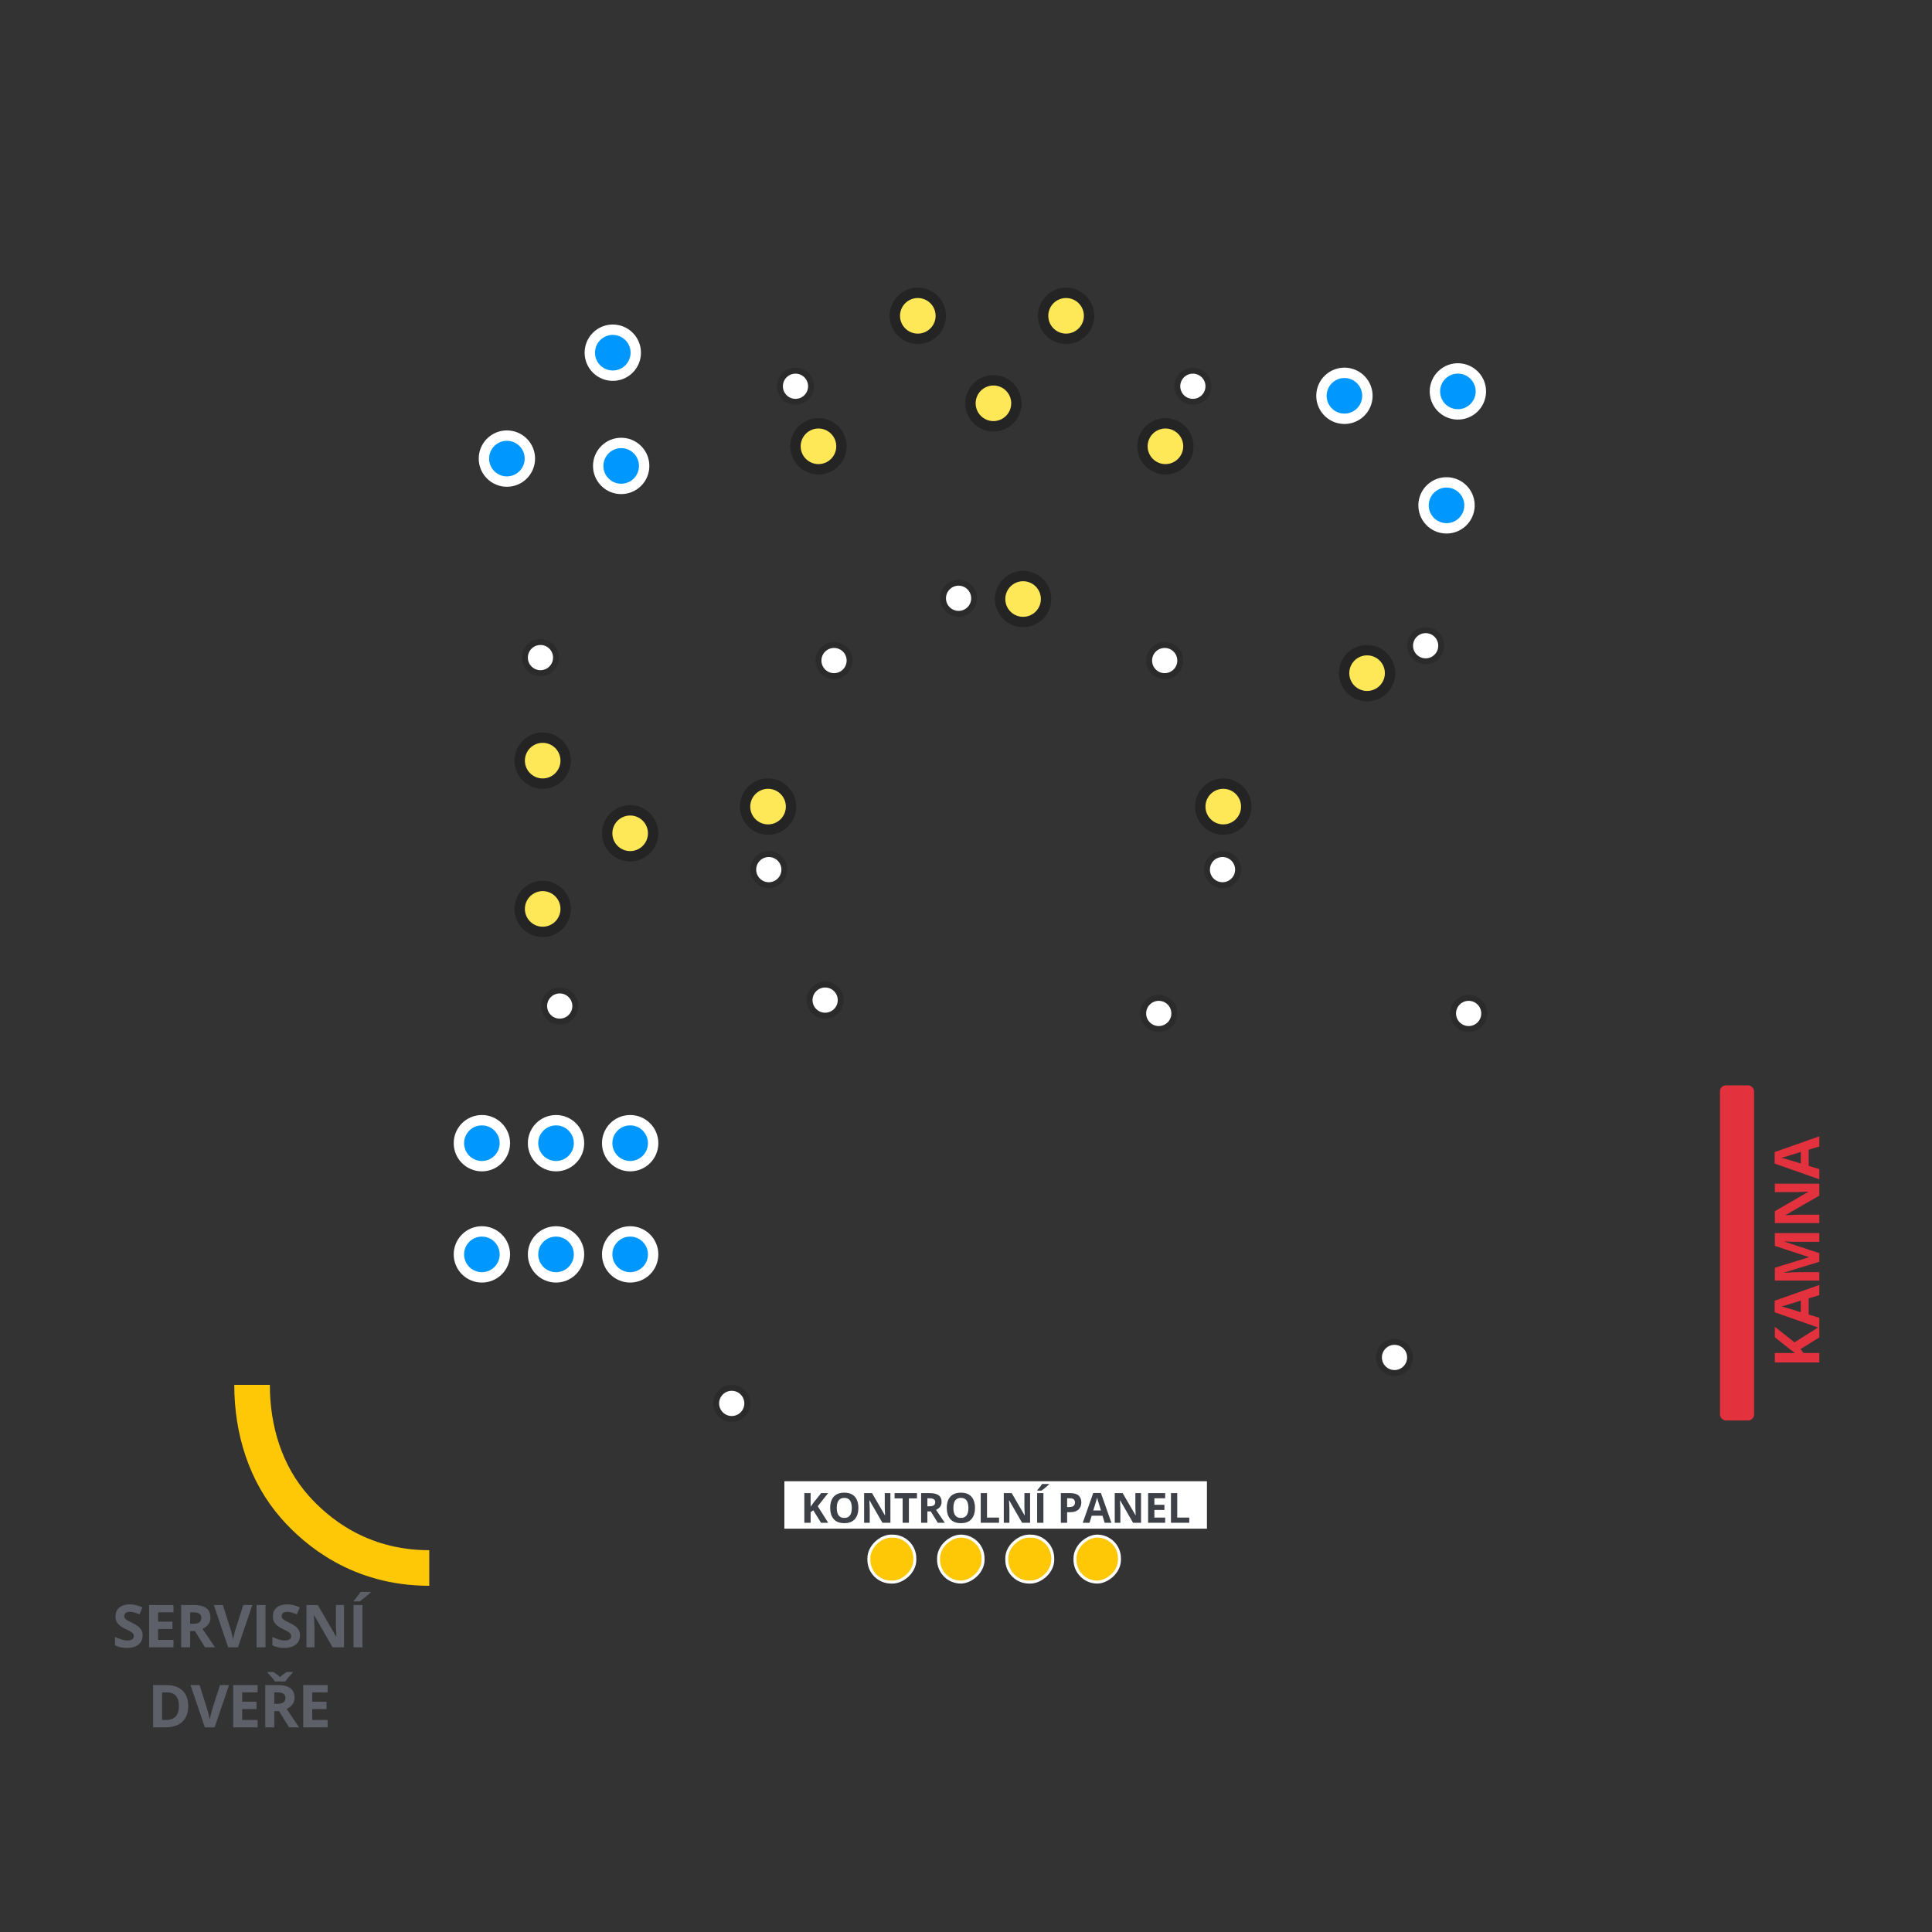 <svg width="1303" height="1303" viewBox="0 0 1303 1303" fill="none" xmlns="http://www.w3.org/2000/svg">
<rect x="0" y="0" width="1303" height="1303" fill="#333333" stroke="none"/>
<rect x="1160" y="732" width="23" height="226" rx="4" fill="#E3323E"/>
<path d="M1227 894.766L1227 901.985L1214.37 909.84L1216.29 912.526L1227 912.526L1227 918.883L1197.02 918.883L1197.02 912.526L1210.74 912.526C1210.15 912.102 1209.56 911.685 1208.97 911.275C1208.39 910.865 1207.8 910.448 1207.21 910.024L1197.02 901.903L1197.02 894.848L1210.29 905.307L1227 894.766ZM1227 873.478L1219.86 875.652L1219.86 886.583L1227 888.757L1227 895.606L1196.89 885.024L1196.89 877.252L1227 866.629L1227 873.478ZM1214.53 877.17L1207.56 879.344C1207.09 879.48 1206.5 879.665 1205.77 879.897C1205.04 880.116 1204.29 880.342 1203.54 880.574C1202.77 880.793 1202.11 880.971 1201.55 881.107C1202.11 881.244 1202.81 881.435 1203.64 881.681C1204.46 881.914 1205.24 882.139 1205.98 882.358C1206.72 882.577 1207.24 882.734 1207.56 882.83L1214.53 884.983L1214.53 877.17ZM1227 850.98L1203.48 858.199L1203.48 858.384C1204.04 858.356 1204.89 858.315 1206.02 858.261C1207.14 858.192 1208.34 858.131 1209.61 858.076C1210.88 858.021 1212.03 857.994 1213.05 857.994L1227 857.994L1227 863.675L1197.02 863.675L1197.02 855.021L1219.95 847.925L1219.95 847.802L1197.02 840.275L1197.02 831.621L1227 831.621L1227 837.548L1212.81 837.548C1211.87 837.548 1210.78 837.534 1209.55 837.507C1208.32 837.466 1207.15 837.418 1206.04 837.363C1204.92 837.309 1204.08 837.268 1203.52 837.24L1203.52 837.425L1227 845.156L1227 850.98ZM1227 798.295L1227 806.375L1204.32 819.418L1204.32 819.603C1205.26 819.548 1206.21 819.5 1207.17 819.459C1208.13 819.418 1209.08 819.377 1210.04 819.336C1210.98 819.295 1211.93 819.254 1212.89 819.213L1227 819.213L1227 824.894L1197.02 824.894L1197.02 816.875L1219.47 803.853L1219.47 803.709C1218.54 803.736 1217.62 803.771 1216.71 803.812C1215.79 803.853 1214.87 803.894 1213.96 803.935C1213.04 803.962 1212.12 803.989 1211.21 804.017L1197.02 804.017L1197.02 798.295L1227 798.295ZM1227 773.213L1219.86 775.387L1219.86 786.318L1227 788.492L1227 795.341L1196.89 784.759L1196.89 776.987L1227 766.364L1227 773.213ZM1214.53 776.905L1207.56 779.078C1207.09 779.215 1206.5 779.4 1205.77 779.632C1205.04 779.851 1204.29 780.076 1203.54 780.309C1202.77 780.528 1202.11 780.705 1201.55 780.842C1202.11 780.979 1202.81 781.17 1203.64 781.416C1204.46 781.649 1205.24 781.874 1205.98 782.093C1206.72 782.312 1207.24 782.469 1207.56 782.565L1214.53 784.718L1214.53 776.905Z" fill="#E3323E"/>
<rect x="617" y="1036" width="31" height="31" rx="15" transform="rotate(90 617 1036)" fill="#FFC806" stroke="white" stroke-width="2"/>
<rect x="663" y="1036" width="31" height="30" rx="15" transform="rotate(90 663 1036)" fill="#FFC806" stroke="white" stroke-width="2"/>
<rect x="710" y="1036" width="31" height="31" rx="15" transform="rotate(90 710 1036)" fill="#FFC806" stroke="white" stroke-width="2"/>
<rect x="755" y="1036" width="31" height="30" rx="15" transform="rotate(90 755 1036)" fill="#FFC806" stroke="white" stroke-width="2"/>
<rect x="529" y="999" width="285" height="32" fill="white"/>
<path d="M558.548 1027H553.735L548.499 1018.58L546.708 1019.86V1027H542.47V1007.01H546.708V1016.16C546.991 1015.77 547.269 1015.37 547.542 1014.98C547.815 1014.59 548.093 1014.2 548.376 1013.81L553.79 1007.01H558.493L551.521 1015.86L558.548 1027ZM578.926 1016.98C578.926 1018.52 578.735 1019.92 578.352 1021.19C577.969 1022.45 577.386 1023.53 576.602 1024.44C575.827 1025.35 574.843 1026.06 573.649 1026.55C572.455 1027.03 571.042 1027.27 569.41 1027.27C567.779 1027.27 566.366 1027.03 565.172 1026.55C563.978 1026.06 562.989 1025.35 562.205 1024.44C561.431 1023.53 560.852 1022.44 560.469 1021.18C560.086 1019.91 559.895 1018.5 559.895 1016.95C559.895 1014.88 560.232 1013.08 560.907 1011.55C561.59 1010.01 562.638 1008.82 564.051 1007.97C565.464 1007.12 567.259 1006.7 569.438 1006.7C571.607 1006.7 573.389 1007.12 574.784 1007.97C576.187 1008.82 577.226 1010.01 577.901 1011.55C578.584 1013.09 578.926 1014.9 578.926 1016.98ZM564.338 1016.98C564.338 1018.37 564.511 1019.58 564.858 1020.59C565.213 1021.59 565.765 1022.37 566.512 1022.91C567.259 1023.45 568.226 1023.72 569.41 1023.72C570.614 1023.72 571.589 1023.45 572.336 1022.91C573.084 1022.37 573.626 1021.59 573.963 1020.59C574.31 1019.58 574.483 1018.37 574.483 1016.98C574.483 1014.88 574.091 1013.23 573.307 1012.03C572.523 1010.83 571.233 1010.22 569.438 1010.22C568.244 1010.22 567.269 1010.5 566.512 1011.04C565.765 1011.58 565.213 1012.36 564.858 1013.37C564.511 1014.37 564.338 1015.57 564.338 1016.98ZM600.521 1027H595.134L586.439 1011.88H586.316C586.352 1012.51 586.384 1013.14 586.412 1013.78C586.439 1014.42 586.466 1015.06 586.494 1015.69C586.521 1016.32 586.548 1016.96 586.576 1017.59V1027H582.789V1007.01H588.134L596.816 1021.98H596.912C596.893 1021.36 596.871 1020.75 596.843 1020.14C596.816 1019.53 596.789 1018.92 596.761 1018.3C596.743 1017.69 596.725 1017.08 596.707 1016.47V1007.01H600.521V1027ZM612.997 1027H608.759V1010.54H603.331V1007.01H618.425V1010.54H612.997V1027ZM627.045 1007.01C628.859 1007.01 630.354 1007.23 631.529 1007.67C632.714 1008.11 633.594 1008.77 634.168 1009.65C634.742 1010.53 635.029 1011.65 635.029 1013C635.029 1013.91 634.856 1014.71 634.51 1015.39C634.164 1016.08 633.708 1016.65 633.143 1017.13C632.578 1017.6 631.967 1017.99 631.311 1018.29L637.19 1027H632.486L627.715 1019.33H625.459V1027H621.221V1007.01H627.045ZM626.744 1010.48H625.459V1015.88H626.826C628.23 1015.88 629.233 1015.65 629.834 1015.19C630.445 1014.71 630.75 1014.02 630.75 1013.11C630.75 1012.16 630.422 1011.49 629.766 1011.09C629.119 1010.68 628.111 1010.48 626.744 1010.48ZM657.568 1016.98C657.568 1018.52 657.376 1019.92 656.994 1021.19C656.611 1022.45 656.027 1023.53 655.244 1024.44C654.469 1025.35 653.484 1026.06 652.29 1026.55C651.096 1027.03 649.684 1027.27 648.052 1027.27C646.421 1027.27 645.008 1027.03 643.814 1026.55C642.62 1026.06 641.631 1025.35 640.847 1024.44C640.072 1023.53 639.494 1022.44 639.111 1021.18C638.728 1019.91 638.537 1018.5 638.537 1016.95C638.537 1014.88 638.874 1013.08 639.548 1011.55C640.232 1010.01 641.28 1008.82 642.693 1007.97C644.106 1007.12 645.901 1006.7 648.08 1006.7C650.249 1006.7 652.031 1007.12 653.425 1007.97C654.829 1008.82 655.868 1010.01 656.542 1011.55C657.226 1013.09 657.568 1014.9 657.568 1016.98ZM642.98 1016.98C642.98 1018.37 643.153 1019.58 643.499 1020.59C643.855 1021.59 644.406 1022.37 645.154 1022.91C645.901 1023.45 646.867 1023.72 648.052 1023.72C649.255 1023.72 650.231 1023.45 650.978 1022.91C651.725 1022.37 652.268 1021.59 652.605 1020.59C652.951 1019.58 653.124 1018.37 653.124 1016.98C653.124 1014.88 652.733 1013.23 651.949 1012.03C651.165 1010.83 649.875 1010.22 648.08 1010.22C646.886 1010.22 645.91 1010.5 645.154 1011.04C644.406 1011.58 643.855 1012.36 643.499 1013.37C643.153 1014.37 642.98 1015.57 642.98 1016.98ZM661.43 1027V1007.01H665.669V1023.5H673.776V1027H661.43ZM694.715 1027H689.328L680.633 1011.88H680.51C680.546 1012.51 680.578 1013.14 680.605 1013.78C680.633 1014.42 680.66 1015.06 680.688 1015.69C680.715 1016.32 680.742 1016.96 680.77 1017.59V1027H676.982V1007.01H682.328L691.01 1021.98H691.105C691.087 1021.36 691.064 1020.75 691.037 1020.14C691.01 1019.53 690.982 1018.92 690.955 1018.3C690.937 1017.69 690.919 1017.08 690.9 1016.47V1007.01H694.715V1027ZM699.48 1027V1007.01H703.718V1027H699.48ZM707.505 1000.85V1001.13C707.241 1001.39 706.894 1001.7 706.466 1002.08C706.038 1002.45 705.577 1002.84 705.085 1003.25C704.593 1003.65 704.11 1004.04 703.636 1004.41C703.162 1004.78 702.747 1005.08 702.392 1005.33H699.616V1004.96C699.917 1004.61 700.264 1004.2 700.656 1003.73C701.057 1003.25 701.453 1002.75 701.845 1002.24C702.237 1001.73 702.565 1001.26 702.829 1000.85H707.505ZM721.848 1007.01C724.427 1007.01 726.309 1007.57 727.494 1008.68C728.679 1009.78 729.271 1011.3 729.271 1013.25C729.271 1014.12 729.139 1014.96 728.875 1015.76C728.611 1016.55 728.178 1017.26 727.576 1017.88C726.984 1018.5 726.191 1018.99 725.197 1019.36C724.204 1019.71 722.978 1019.89 721.519 1019.89H719.701V1027H715.463V1007.01H721.848ZM721.629 1010.48H719.701V1016.42H721.096C721.889 1016.42 722.577 1016.31 723.16 1016.1C723.743 1015.89 724.195 1015.57 724.514 1015.12C724.833 1014.67 724.992 1014.1 724.992 1013.4C724.992 1012.41 724.719 1011.68 724.172 1011.21C723.625 1010.73 722.777 1010.48 721.629 1010.48ZM745.001 1027L743.552 1022.24H736.265L734.816 1027H730.249L737.304 1006.93H742.485L749.568 1027H745.001ZM742.54 1018.69L741.091 1014.04C741 1013.73 740.877 1013.33 740.722 1012.85C740.576 1012.36 740.426 1011.86 740.271 1011.36C740.125 1010.85 740.006 1010.41 739.915 1010.03C739.824 1010.41 739.696 1010.87 739.532 1011.43C739.377 1011.97 739.227 1012.49 739.081 1012.99C738.935 1013.48 738.831 1013.83 738.767 1014.04L737.331 1018.69H742.54ZM769.549 1027H764.163L755.467 1011.88H755.344C755.381 1012.51 755.413 1013.14 755.44 1013.78C755.467 1014.42 755.495 1015.06 755.522 1015.69C755.549 1016.32 755.577 1016.96 755.604 1017.59V1027H751.817V1007.01H757.163L765.844 1021.98H765.94C765.922 1021.36 765.899 1020.75 765.871 1020.14C765.844 1019.53 765.817 1018.92 765.789 1018.3C765.771 1017.69 765.753 1017.08 765.735 1016.47V1007.01H769.549V1027ZM785.826 1027H774.314V1007.01H785.826V1010.48H778.552V1014.87H785.32V1018.35H778.552V1023.5H785.826V1027ZM789.729 1027V1007.01H793.968V1023.5H802.075V1027H789.729Z" fill="#3D4046"/>
<path d="M170 934C170 964.5 179.082 994 199 1016.5C213 1032.31 242 1057.5 289.5 1057.5" stroke="#FFC806" stroke-width="24"/>
<path d="M96.184 1103.07C96.184 1104.76 95.774 1106.23 94.954 1107.48C94.134 1108.73 92.936 1109.7 91.36 1110.37C89.798 1111.05 87.897 1111.39 85.657 1111.39C84.667 1111.39 83.697 1111.33 82.747 1111.2C81.809 1111.07 80.904 1110.88 80.032 1110.63C79.173 1110.37 78.352 1110.05 77.571 1109.67L77.571 1104.05C78.925 1104.65 80.332 1105.19 81.79 1105.67C83.248 1106.15 84.694 1106.39 86.126 1106.39C87.115 1106.39 87.91 1106.26 88.509 1106C89.121 1105.74 89.563 1105.38 89.837 1104.93C90.11 1104.47 90.247 1103.95 90.247 1103.36C90.247 1102.65 90.006 1102.04 89.524 1101.53C89.042 1101.02 88.378 1100.54 87.532 1100.1C86.699 1099.66 85.755 1099.18 84.7 1098.68C84.036 1098.36 83.313 1097.99 82.532 1097.54C81.751 1097.09 81.009 1096.53 80.305 1095.88C79.602 1095.23 79.023 1094.44 78.567 1093.52C78.124 1092.58 77.903 1091.46 77.903 1090.16C77.903 1088.45 78.294 1087 79.075 1085.79C79.856 1084.57 80.969 1083.65 82.415 1083.01C83.873 1082.36 85.592 1082.04 87.571 1082.04C89.055 1082.04 90.468 1082.21 91.809 1082.56C93.163 1082.9 94.576 1083.4 96.048 1084.05L94.094 1088.75C92.779 1088.22 91.601 1087.81 90.559 1087.52C89.518 1087.22 88.457 1087.07 87.376 1087.07C86.621 1087.07 85.976 1087.2 85.442 1087.45C84.908 1087.68 84.505 1088.02 84.231 1088.46C83.958 1088.89 83.821 1089.39 83.821 1089.96C83.821 1090.64 84.016 1091.21 84.407 1091.68C84.811 1092.14 85.41 1092.58 86.204 1093.01C87.011 1093.44 88.014 1093.94 89.212 1094.52C90.67 1095.21 91.913 1095.93 92.942 1096.68C93.984 1097.43 94.785 1098.3 95.344 1099.32C95.904 1100.32 96.184 1101.57 96.184 1103.07ZM117.005 1111L100.56 1111L100.56 1082.45L117.005 1082.45L117.005 1087.41L106.615 1087.41L106.615 1093.68L116.283 1093.68L116.283 1098.64L106.615 1098.64L106.615 1106L117.005 1106L117.005 1111ZM130.502 1082.45C133.093 1082.45 135.229 1082.76 136.909 1083.38C138.601 1084.01 139.858 1084.95 140.678 1086.21C141.498 1087.48 141.909 1089.07 141.909 1091C141.909 1092.3 141.661 1093.44 141.166 1094.42C140.672 1095.39 140.021 1096.22 139.213 1096.9C138.406 1097.58 137.534 1098.13 136.596 1098.56L144.995 1111L138.276 1111L131.459 1100.04L128.237 1100.04L128.237 1111L122.182 1111L122.182 1082.45L130.502 1082.45ZM130.073 1087.41L128.237 1087.41L128.237 1095.12L130.19 1095.12C132.195 1095.12 133.627 1094.79 134.487 1094.12C135.359 1093.45 135.795 1092.46 135.795 1091.16C135.795 1089.8 135.327 1088.84 134.389 1088.27C133.465 1087.69 132.026 1087.41 130.073 1087.41ZM170.191 1082.45L160.484 1111L153.882 1111L144.195 1082.45L150.308 1082.45L155.679 1099.44C155.77 1099.72 155.92 1100.26 156.128 1101.06C156.336 1101.84 156.545 1102.67 156.753 1103.56C156.974 1104.43 157.124 1105.15 157.202 1105.73C157.28 1105.15 157.417 1104.43 157.612 1103.56C157.821 1102.69 158.023 1101.86 158.218 1101.08C158.426 1100.28 158.576 1099.74 158.667 1099.44L164.077 1082.45L170.191 1082.45ZM173.004 1111L173.004 1082.45L179.059 1082.45L179.059 1111L173.004 1111ZM202.302 1103.07C202.302 1104.76 201.891 1106.23 201.071 1107.48C200.251 1108.73 199.053 1109.7 197.477 1110.37C195.915 1111.05 194.014 1111.39 191.774 1111.39C190.785 1111.39 189.815 1111.33 188.864 1111.2C187.927 1111.07 187.022 1110.88 186.149 1110.63C185.29 1110.37 184.47 1110.05 183.688 1109.67L183.688 1104.05C185.042 1104.65 186.449 1105.19 187.907 1105.67C189.365 1106.15 190.811 1106.39 192.243 1106.39C193.233 1106.39 194.027 1106.26 194.626 1106C195.238 1105.74 195.68 1105.38 195.954 1104.93C196.227 1104.47 196.364 1103.95 196.364 1103.36C196.364 1102.65 196.123 1102.04 195.641 1101.53C195.16 1101.02 194.496 1100.54 193.649 1100.1C192.816 1099.66 191.872 1099.18 190.817 1098.68C190.153 1098.36 189.43 1097.99 188.649 1097.54C187.868 1097.09 187.126 1096.53 186.423 1095.88C185.72 1095.23 185.14 1094.44 184.684 1093.52C184.242 1092.58 184.02 1091.46 184.02 1090.16C184.02 1088.45 184.411 1087 185.192 1085.79C185.973 1084.57 187.087 1083.65 188.532 1083.01C189.99 1082.36 191.709 1082.04 193.688 1082.04C195.173 1082.04 196.585 1082.21 197.927 1082.56C199.281 1082.9 200.693 1083.4 202.165 1084.05L200.212 1088.75C198.897 1088.22 197.718 1087.81 196.677 1087.52C195.635 1087.22 194.574 1087.07 193.493 1087.07C192.738 1087.07 192.093 1087.2 191.559 1087.45C191.026 1087.68 190.622 1088.02 190.348 1088.46C190.075 1088.89 189.938 1089.39 189.938 1089.96C189.938 1090.64 190.134 1091.21 190.524 1091.68C190.928 1092.14 191.527 1092.58 192.321 1093.01C193.128 1093.44 194.131 1093.94 195.329 1094.52C196.787 1095.21 198.031 1095.93 199.059 1096.68C200.101 1097.43 200.902 1098.3 201.462 1099.32C202.022 1100.32 202.302 1101.57 202.302 1103.07ZM232.009 1111L224.314 1111L211.892 1089.4L211.716 1089.4C211.768 1090.3 211.814 1091.2 211.853 1092.11C211.892 1093.02 211.931 1093.94 211.97 1094.85C212.009 1095.75 212.048 1096.65 212.087 1097.56L212.087 1111L206.677 1111L206.677 1082.45L214.314 1082.45L226.716 1103.83L226.853 1103.83C226.827 1102.95 226.795 1102.07 226.755 1101.2C226.716 1100.32 226.677 1099.45 226.638 1098.58C226.612 1097.71 226.586 1096.83 226.56 1095.96L226.56 1082.45L232.009 1082.45L232.009 1111ZM238.416 1111L238.416 1082.45L244.471 1082.45L244.471 1111L238.416 1111ZM249.881 1073.64L249.881 1074.05C249.504 1074.41 249.009 1074.86 248.397 1075.39C247.785 1075.93 247.127 1076.49 246.424 1077.07C245.721 1077.65 245.031 1078.2 244.354 1078.73C243.677 1079.26 243.084 1079.69 242.577 1080.04L238.612 1080.04L238.612 1079.52C239.041 1079.02 239.536 1078.43 240.096 1077.76C240.669 1077.07 241.235 1076.36 241.795 1075.63C242.355 1074.9 242.824 1074.24 243.202 1073.64L249.881 1073.64ZM126.948 1150.45C126.948 1153.67 126.329 1156.35 125.092 1158.52C123.868 1160.66 122.091 1162.29 119.76 1163.38C117.429 1164.46 114.623 1165 111.342 1165L103.256 1165L103.256 1136.45L112.221 1136.45C115.216 1136.45 117.814 1136.98 120.014 1138.05C122.215 1139.1 123.92 1140.67 125.131 1142.75C126.342 1144.82 126.948 1147.39 126.948 1150.45ZM120.659 1150.61C120.659 1148.5 120.346 1146.76 119.721 1145.41C119.109 1144.04 118.198 1143.03 116.987 1142.38C115.789 1141.73 114.304 1141.41 112.534 1141.41L109.311 1141.41L109.311 1160L111.909 1160C114.864 1160 117.058 1159.21 118.491 1157.64C119.936 1156.06 120.659 1153.72 120.659 1150.61ZM154.468 1136.45L144.761 1165L138.159 1165L128.472 1136.45L134.585 1136.45L139.956 1153.44C140.047 1153.72 140.197 1154.26 140.405 1155.06C140.614 1155.84 140.822 1156.67 141.03 1157.56C141.252 1158.43 141.402 1159.15 141.48 1159.73C141.558 1159.15 141.695 1158.43 141.89 1157.56C142.098 1156.69 142.3 1155.86 142.495 1155.08C142.704 1154.28 142.853 1153.74 142.945 1153.44L148.355 1136.45L154.468 1136.45ZM173.727 1165L157.281 1165L157.281 1136.45L173.727 1136.45L173.727 1141.41L163.336 1141.41L163.336 1147.68L173.004 1147.68L173.004 1152.64L163.336 1152.64L163.336 1160L173.727 1160L173.727 1165ZM187.223 1136.45C189.815 1136.45 191.95 1136.76 193.63 1137.38C195.322 1138.01 196.579 1138.95 197.399 1140.21C198.22 1141.48 198.63 1143.07 198.63 1145C198.63 1146.3 198.382 1147.44 197.887 1148.42C197.393 1149.39 196.742 1150.22 195.934 1150.9C195.127 1151.58 194.255 1152.13 193.317 1152.56L201.716 1165L194.997 1165L188.18 1154.04L184.958 1154.04L184.958 1165L178.903 1165L178.903 1136.45L187.223 1136.45ZM186.794 1141.41L184.958 1141.41L184.958 1149.12L186.911 1149.12C188.916 1149.12 190.348 1148.79 191.208 1148.12C192.08 1147.45 192.516 1146.46 192.516 1145.16C192.516 1143.8 192.048 1142.84 191.11 1142.27C190.186 1141.69 188.747 1141.41 186.794 1141.41ZM185.427 1134.04C185.062 1133.44 184.58 1132.79 183.981 1132.07C183.382 1131.34 182.764 1130.63 182.126 1129.94C181.488 1129.25 180.921 1128.66 180.427 1128.16L180.427 1127.64L184.391 1127.64C185.082 1128.08 185.824 1128.59 186.618 1129.16C187.412 1129.72 188.161 1130.36 188.864 1131.07C189.554 1130.36 190.309 1129.71 191.13 1129.14C191.963 1128.55 192.731 1128.05 193.434 1127.64L197.38 1127.64L197.38 1128.16C196.911 1128.65 196.358 1129.23 195.72 1129.92C195.082 1130.61 194.457 1131.32 193.845 1132.05C193.246 1132.78 192.757 1133.44 192.38 1134.04L185.427 1134.04ZM220.955 1165L204.509 1165L204.509 1136.45L220.955 1136.45L220.955 1141.41L210.564 1141.41L210.564 1147.68L220.232 1147.68L220.232 1152.64L210.564 1152.64L210.564 1160L220.955 1160L220.955 1165Z" fill="#5D6069"/>
<circle cx="425" cy="846" r="15.5" fill="#0098FF" stroke="white" stroke-width="7"/>
<circle cx="425" cy="771" r="15.5" fill="#0098FF" stroke="white" stroke-width="7"/>
<circle cx="375" cy="846" r="15.5" fill="#0098FF" stroke="white" stroke-width="7"/>
<circle cx="375" cy="771" r="15.5" fill="#0098FF" stroke="white" stroke-width="7"/>
<circle cx="325" cy="846" r="15.5" fill="#0098FF" stroke="white" stroke-width="7"/>
<circle cx="325" cy="771" r="15.5" fill="#0098FF" stroke="white" stroke-width="7"/>
<circle cx="975.582" cy="340.835" r="15.5" transform="rotate(47.02 975.582 340.835)" fill="#0098FF" stroke="white" stroke-width="7"/>
<circle cx="983.244" cy="263.983" r="15.5" transform="rotate(47.02 983.244 263.983)" fill="#0098FF" stroke="white" stroke-width="7"/>
<circle cx="906.725" cy="266.945" r="15.5" transform="rotate(47.02 906.725 266.945)" fill="#0098FF" stroke="white" stroke-width="7"/>
<circle cx="341.87" cy="309.288" r="15.5" transform="rotate(135 341.87 309.288)" fill="#0098FF" stroke="white" stroke-width="7"/>
<circle cx="418.945" cy="314.238" r="15.5" transform="rotate(135 418.945 314.238)" fill="#0098FF" stroke="white" stroke-width="7"/>
<circle cx="413.288" cy="237.87" r="15.5" transform="rotate(135 413.288 237.87)" fill="#0098FF" stroke="white" stroke-width="7"/>
<circle cx="552" cy="301" r="15.5" fill="#FFE858" stroke="#242424" stroke-width="7"/>
<circle cx="786" cy="301" r="15.5" fill="#FFE858" stroke="#242424" stroke-width="7"/>
<circle cx="922" cy="454" r="15.5" fill="#FFE858" stroke="#242424" stroke-width="7"/>
<circle cx="690" cy="404" r="15.5" fill="#FFE858" stroke="#242424" stroke-width="7"/>
<circle cx="825" cy="544" r="15.5" fill="#FFE858" stroke="#242424" stroke-width="7"/>
<circle cx="518" cy="544" r="15.5" fill="#FFE858" stroke="#242424" stroke-width="7"/>
<circle cx="719" cy="213" r="15.5" transform="rotate(180 719 213)" fill="#FFE858" stroke="#242424" stroke-width="7"/>
<circle cx="619" cy="213" r="15.5" transform="rotate(180 619 213)" fill="#FFE858" stroke="#242424" stroke-width="7"/>
<circle cx="670" cy="272" r="15.5" transform="rotate(180 670 272)" fill="#FFE858" stroke="#242424" stroke-width="7"/>
<circle cx="366" cy="513" r="15.5" transform="rotate(90 366 513)" fill="#FFE858" stroke="#242424" stroke-width="7"/>
<circle cx="366" cy="613" r="15.5" transform="rotate(90 366 613)" fill="#FFE858" stroke="#242424" stroke-width="7"/>
<circle cx="425" cy="562" r="15.5" transform="rotate(90 425 562)" fill="#FFE858" stroke="#242424" stroke-width="7"/>
<path d="M536.5 271C542.299 271 547 266.299 547 260.5C547 254.701 542.299 250 536.5 250C530.701 250 526 254.701 526 260.5C526 266.299 530.701 271 536.5 271Z" fill="white" stroke="#2B2B2B" stroke-width="4"/>
<path d="M804.5 271C810.299 271 815 266.299 815 260.5C815 254.701 810.299 250 804.5 250C798.701 250 794 254.701 794 260.5C794 266.299 798.701 271 804.5 271Z" fill="white" stroke="#2B2B2B" stroke-width="4"/>
<path d="M961.5 446C967.299 446 972 441.299 972 435.5C972 429.701 967.299 425 961.5 425C955.701 425 951 429.701 951 435.5C951 441.299 955.701 446 961.5 446Z" fill="white" stroke="#2B2B2B" stroke-width="4"/>
<path d="M562.5 456C568.299 456 573 451.299 573 445.5C573 439.701 568.299 435 562.5 435C556.701 435 552 439.701 552 445.5C552 451.299 556.701 456 562.5 456Z" fill="white" stroke="#2B2B2B" stroke-width="4"/>
<path d="M785.5 456C791.299 456 796 451.299 796 445.5C796 439.701 791.299 435 785.5 435C779.701 435 775 439.701 775 445.5C775 451.299 779.701 456 785.5 456Z" fill="white" stroke="#2B2B2B" stroke-width="4"/>
<path d="M646.5 414C652.299 414 657 409.299 657 403.5C657 397.701 652.299 393 646.5 393C640.701 393 636 397.701 636 403.5C636 409.299 640.701 414 646.5 414Z" fill="white" stroke="#2B2B2B" stroke-width="4"/>
<path d="M824.5 597C830.299 597 835 592.299 835 586.5C835 580.701 830.299 576 824.5 576C818.701 576 814 580.701 814 586.5C814 592.299 818.701 597 824.5 597Z" fill="white" stroke="#2B2B2B" stroke-width="4"/>
<path d="M518.5 597C524.299 597 529 592.299 529 586.5C529 580.701 524.299 576 518.5 576C512.701 576 508 580.701 508 586.5C508 592.299 512.701 597 518.5 597Z" fill="white" stroke="#2B2B2B" stroke-width="4"/>
<path d="M364.5 454C370.299 454 375 449.299 375 443.5C375 437.701 370.299 433 364.5 433C358.701 433 354 437.701 354 443.5C354 449.299 358.701 454 364.5 454Z" fill="white" stroke="#2B2B2B" stroke-width="4"/>
<path d="M377.5 689C383.299 689 388 684.299 388 678.5C388 672.701 383.299 668 377.5 668C371.701 668 367 672.701 367 678.5C367 684.299 371.701 689 377.5 689Z" fill="white" stroke="#2B2B2B" stroke-width="4"/>
<path d="M556.5 685C562.299 685 567 680.299 567 674.5C567 668.701 562.299 664 556.5 664C550.701 664 546 668.701 546 674.5C546 680.299 550.701 685 556.5 685Z" fill="white" stroke="#2B2B2B" stroke-width="4"/>
<path d="M781.5 694C787.299 694 792 689.299 792 683.5C792 677.701 787.299 673 781.5 673C775.701 673 771 677.701 771 683.5C771 689.299 775.701 694 781.5 694Z" fill="white" stroke="#2B2B2B" stroke-width="4"/>
<path d="M990.5 694C996.299 694 1001 689.299 1001 683.5C1001 677.701 996.299 673 990.5 673C984.701 673 980 677.701 980 683.5C980 689.299 984.701 694 990.5 694Z" fill="white" stroke="#2B2B2B" stroke-width="4"/>
<path d="M940.5 926C946.299 926 951 921.299 951 915.5C951 909.701 946.299 905 940.5 905C934.701 905 930 909.701 930 915.5C930 921.299 934.701 926 940.5 926Z" fill="white" stroke="#2B2B2B" stroke-width="4"/>
<path d="M493.5 957C499.299 957 504 952.299 504 946.5C504 940.701 499.299 936 493.5 936C487.701 936 483 940.701 483 946.5C483 952.299 487.701 957 493.5 957Z" fill="white" stroke="#2B2B2B" stroke-width="4"/>
</svg>
